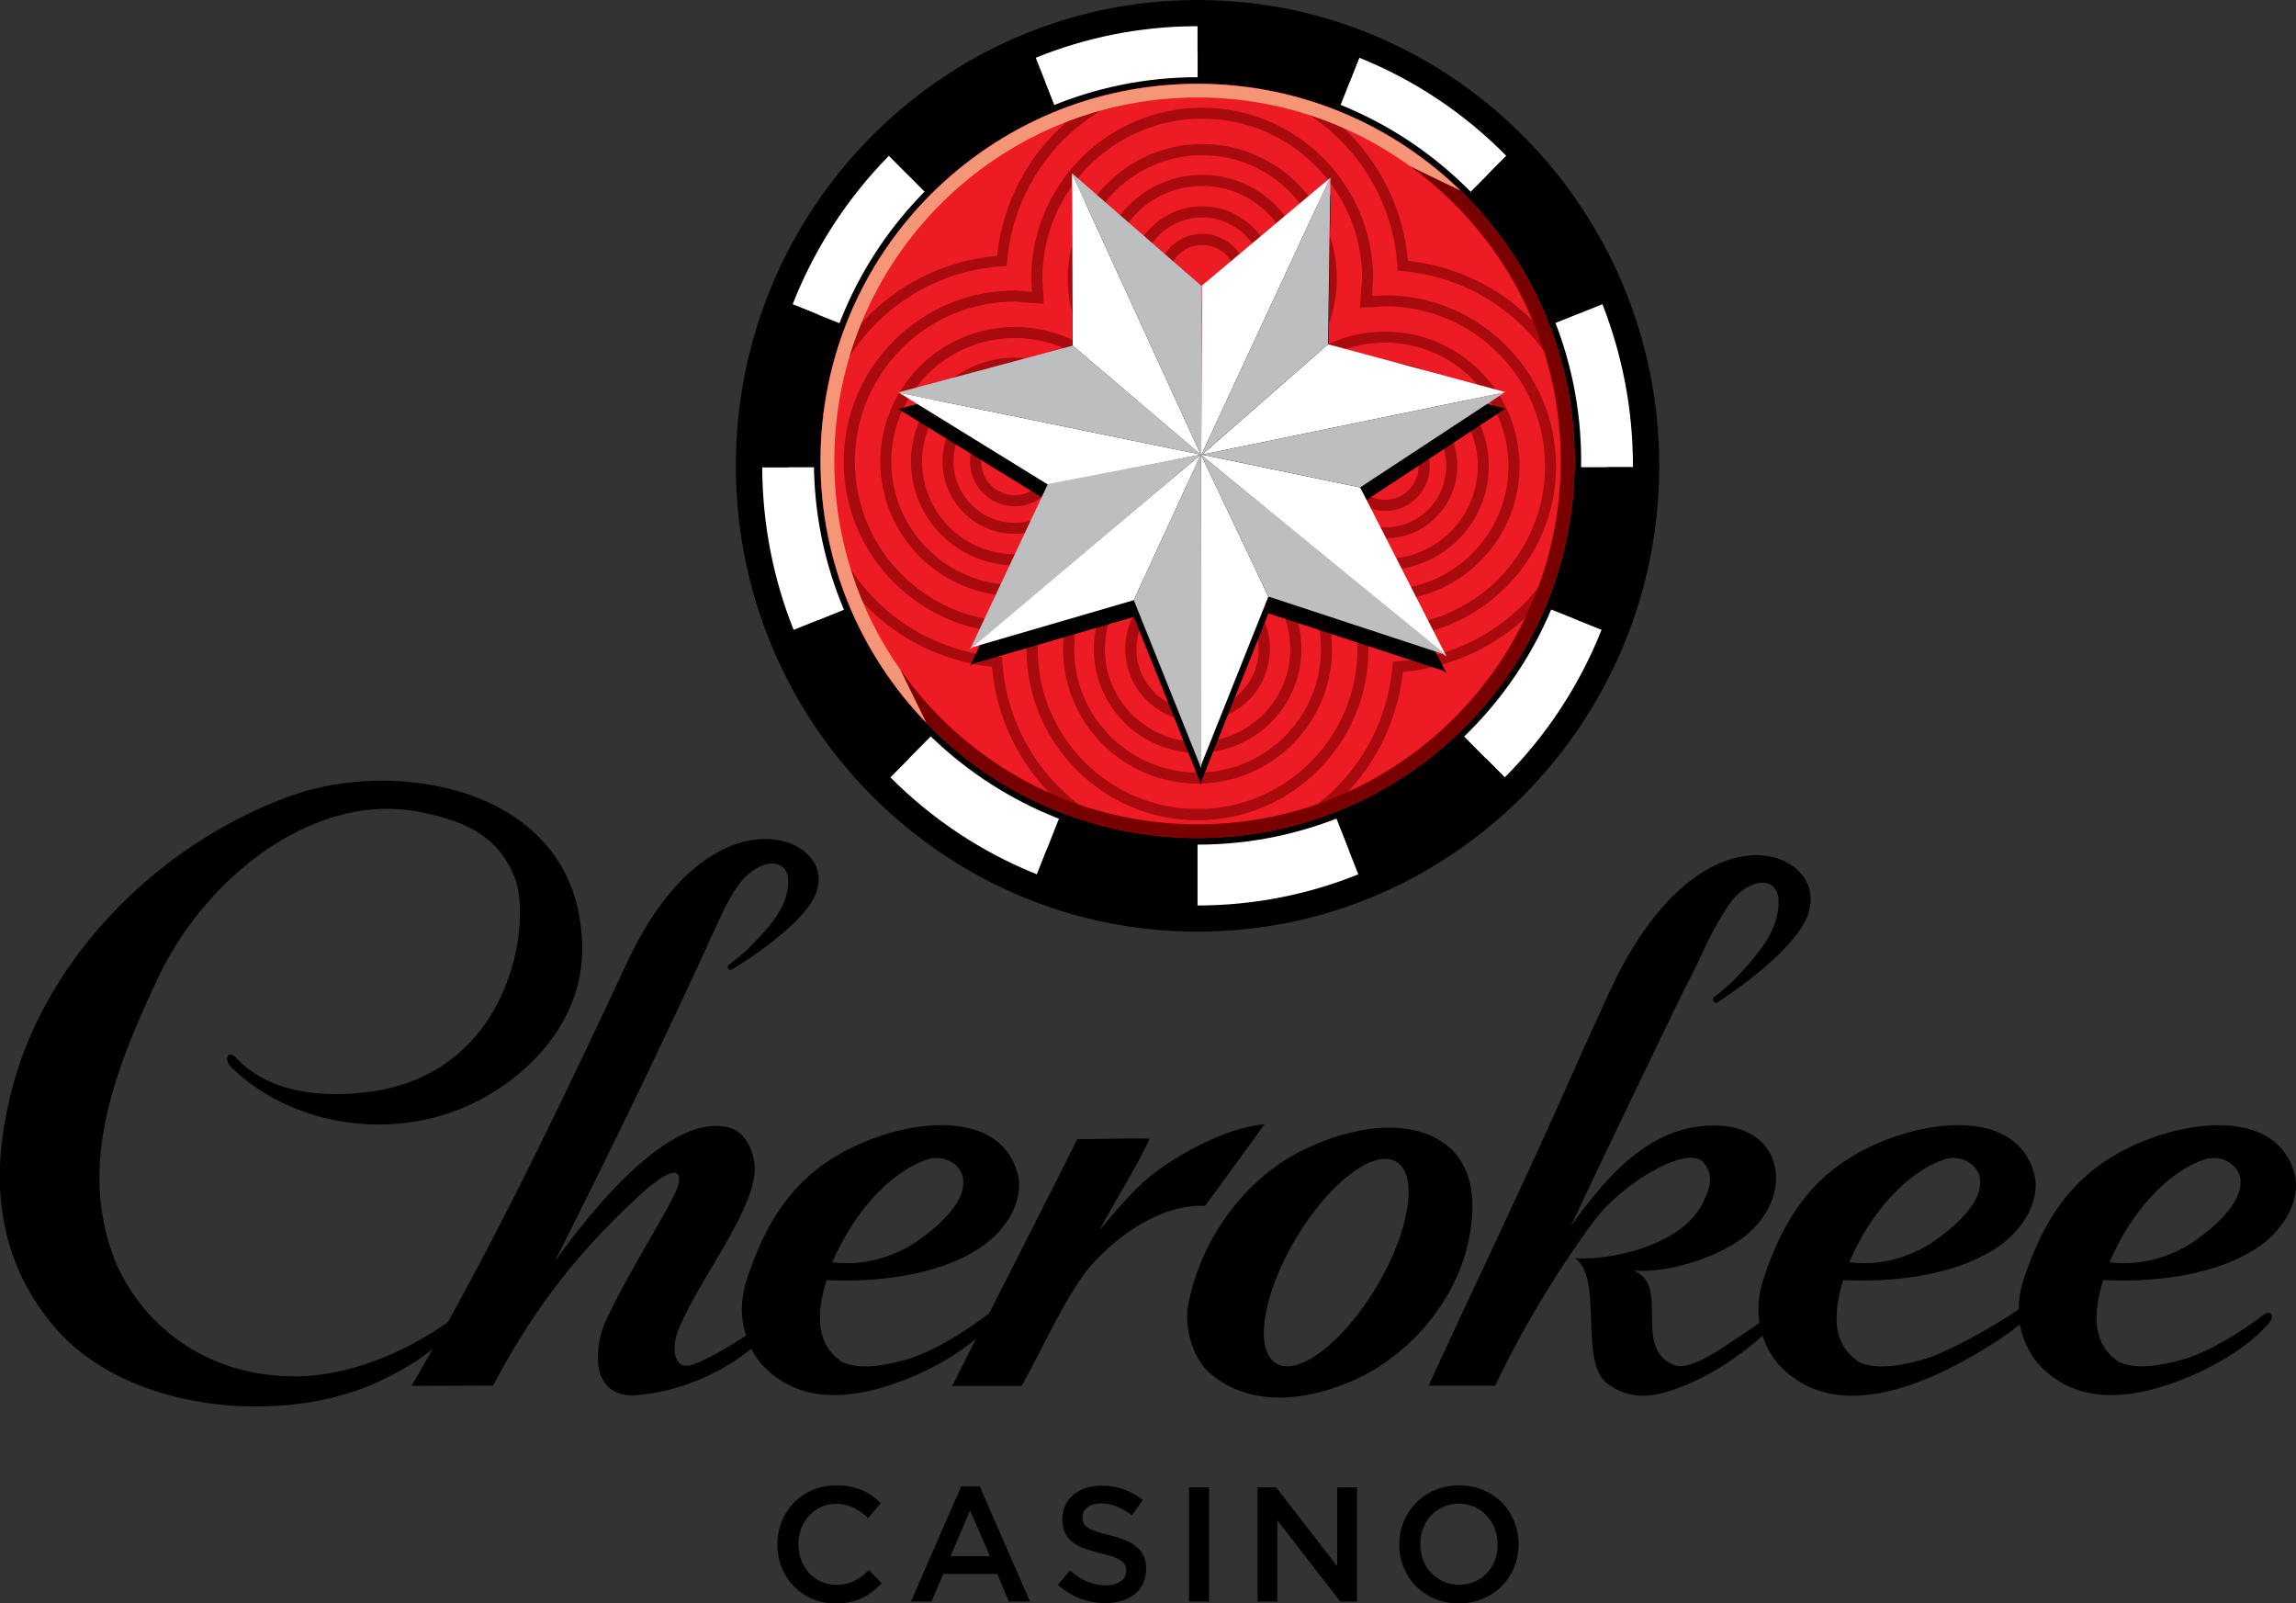 <svg xmlns="http://www.w3.org/2000/svg" xmlns:xlink="http://www.w3.org/1999/xlink" id="Layer_1" x="0px" y="0px" viewBox="0 0 228.75 159.71" style="enable-background:new 0 0 228.75 159.71;" xml:space="preserve"><rect x="0" y="0" width="228.75" height="159.71" fill="#333333" stroke="none"/> <style type="text/css"> .st0{fill:#943A41;} .st1{fill:#FFFFFF;} .st2{fill:#ED1C24;} .st3{fill:url(#XMLID_00000045605749105277711220000017318943759007383996_);} .st4{opacity:0.7;} .st5{clip-path:url(#XMLID_00000039827974833415643720000018350309111533464454_);} .st6{fill:#8B0304;} .st7{fill:#790000;} .st8{fill:#F69679;} .st9{fill:#BCBEC0;} </style> <g> <g> <g> <path d="M77.45,153.86v-0.03c0-3.23,2.42-5.88,5.87-5.88c2.1,0,3.36,0.73,4.45,1.77l-1.28,1.48c-0.91-0.85-1.89-1.41-3.19-1.41 c-2.16,0-3.75,1.79-3.75,4.01v0.03c0,2.23,1.58,4.03,3.75,4.03c1.4,0,2.29-0.55,3.27-1.46l1.28,1.3 c-1.19,1.23-2.49,2.02-4.62,2.02C79.92,159.71,77.45,157.13,77.45,153.86z"></path> <path d="M95.76,148.06h1.85l5.01,11.46h-2.11l-1.15-2.75h-5.38l-1.17,2.75h-2.05L95.76,148.06z M98.62,155l-1.97-4.55L94.7,155 H98.62z"></path> <path d="M105.4,157.86l1.2-1.43c1.09,0.94,2.19,1.48,3.59,1.48c1.23,0,2.01-0.59,2.01-1.43v-0.03c0-0.81-0.45-1.25-2.57-1.74 c-2.42-0.58-3.79-1.3-3.79-3.4v-0.03c0-1.95,1.63-3.3,3.88-3.3c1.66,0,2.97,0.5,4.13,1.43l-1.07,1.51 c-1.02-0.76-2.05-1.17-3.09-1.17c-1.17,0-1.85,0.6-1.85,1.35v0.03c0,0.88,0.52,1.27,2.71,1.79c2.41,0.59,3.64,1.45,3.64,3.33 v0.03c0,2.13-1.67,3.4-4.06,3.4C108.41,159.68,106.76,159.08,105.4,157.86z"></path> <path d="M118.46,148.14h2v11.38h-2V148.14z"></path> <path d="M125.29,148.14h1.85l6.09,7.87v-7.87h1.97v11.38h-1.67l-6.27-8.09v8.09h-1.97V148.14z"></path> <path d="M139.41,153.86v-0.03c0-3.2,2.47-5.88,5.96-5.88c3.49,0,5.93,2.65,5.93,5.85v0.03c0,3.2-2.47,5.88-5.96,5.88 C141.85,159.71,139.41,157.06,139.41,153.86z M149.21,153.86v-0.03c0-2.21-1.61-4.05-3.87-4.05c-2.26,0-3.84,1.8-3.84,4.01v0.03 c0,2.21,1.61,4.03,3.87,4.03C147.64,157.86,149.21,156.07,149.21,153.86z"></path> </g> <g id="XMLID_162_"> <path id="XMLID_169_" d="M225.21,124.06c2.42-1.75,3.93-4.49,3.46-6.88c-1.62-7.03-11.44-5.78-17.65-2.31 c-4.78,2.68-7.47,6.73-9.39,12.53c-0.34,1.03-0.5,2.04-0.5,3.01c-2.58,1.79-7.18,4.3-9.37,4.96c-2.46,0.71-4.94,1.09-6.63,0.26 c-1.13-0.88-3.22-2.51-1.5-8.13c4.38,0.24,11.16-0.27,15.64-3.45c2.43-1.75,3.93-4.49,3.46-6.88 c-1.62-7.03-11.44-5.78-17.65-2.31c-4.78,2.68-7.47,6.73-9.39,12.53c-0.5,1.52-0.61,3-0.4,4.38c-3.75,2.54-6.62,4.74-8.45,4.22 c-4.3-1.64-0.32-8.04-4.11-9.43c3.26,0.26,8.05-1.14,10.94-3.28c5.35-4.08,4.16-11.6-3.57-11.16 c-6.44,0.37-10.61,5.93-13.58,9.96c3.66-7.79,10.57-22.07,10.57-22.07c0.93-1.91,1.93-3.76,2.78-5.66 c0.74-1.66,2.32-4.31,2.94-4.95c2.06-2.17,4.35-1.86,4.39,0.32c0.06,3.03-2.16,5.5-4.61,8.07c-0.43,0.43-1.69,1.45-1.73,1.47 c-0.16,0.07-0.23,0.27-0.17,0.43c0.04,0.1,0.12,0.17,0.22,0.19c0.06,0.01,0.12,0.01,0.18-0.02c0.03-0.02,8.94-5.68,9.25-9.69 c1.01-5.66-11.32-10.43-20.11,8.89c-0.15,0.33-2.49,5.43-3.53,7.79c-4.94,11.2-10.18,21.99-14.36,31.16h6.63 c2.33-4.95,6.07-11.39,9.97-16.56c2.7-3.57,9.11-7.42,10.71-5.72c1.1,1.18,0.83,2.52-0.13,4.33c-2.02,3.79-8.6,5.52-12.61,5.26 c2.84,1.88,0.39,10.34,3.18,12.45c1.8,1.38,3.71,1.48,5.59,0.97c4.48-1.22,8.16-4.12,9.92-5.69c0.33,1.03,0.87,1.98,1.56,2.81 c3.67,4.01,9.03,3.94,15.26,1.28c2.21-0.94,6.41-3.22,8.81-5.23c0.26,1.48,0.9,2.83,1.85,3.95c3.67,4.01,9.03,3.83,15.27,1.17 c2.61-1.12,5.75-2.99,7.66-5.19c0.67-0.78,0.26-1.44-0.5-0.87c-2.33,1.78-5.43,3.66-7.85,4.39c-2.46,0.71-4.94,1.09-6.63,0.26 c-1.13-0.88-3.22-2.51-1.49-8.13C213.94,127.75,220.73,127.24,225.21,124.06z M219.55,115.52c2.58-1,7.11,2.32-0.67,7.93 c-2.72,1.96-6.05,2.67-8.71,2.27C212.24,120.87,215.83,116.79,219.55,115.52z M193.62,115.52c2.58-1,7.11,2.32-0.67,7.93 c-2.72,1.96-6.05,2.67-8.71,2.27C186.31,120.87,189.9,116.79,193.62,115.52z"></path> <path id="XMLID_166_" d="M144.78,114.65c-3.37-3.4-9.59-2.81-15.29,0.06c-6.28,3.27-10.3,9.83-11.2,15.84 c-0.15,2.22,0.68,4.97,2.38,6.33c3.47,2.9,8.46,3.04,13.95,0.71c6.05-2.63,10.54-8.26,11.72-14.14 C147.08,119.71,146.73,116.78,144.78,114.65z M137.11,128.22c-3.32,5.54-7.79,8.93-9.99,7.57c-2.2-1.36-1.3-6.95,2.02-12.49 c3.32-5.54,7.79-8.93,10-7.57C141.34,117.09,140.43,122.68,137.11,128.22z"></path> <path id="XMLID_163_" d="M120.06,120.1c1.7-2.25,4.06-5.57,5.92-8.11c-3.79,0.25-8.99,3.22-11.33,5.13 c-2.01,1.63-3.79,3.91-5.12,5.42c1.6-2.99,3.7-6.28,5.02-9.12c-2.13-0.06-5.36,0.05-7.22,0.05c-2.65,5.31-5.83,11.53-8.8,17.38 c-0.07,0.03-0.14,0.08-0.21,0.13c-2.33,1.78-5.42,3.66-7.85,4.39c-2.46,0.71-4.94,1.09-6.63,0.26c-1.13-0.88-3.22-2.51-1.49-8.13 c4.37,0.24,11.16-0.27,15.64-3.45c2.43-1.75,3.93-4.49,3.46-6.88c-1.62-7.03-11.44-5.78-17.65-2.31 c-4.78,2.68-7.47,6.73-9.38,12.53c-0.66,2.01-0.65,3.94-0.1,5.65c-1.78,1.16-3.89,2.4-5.28,2.87c-2.19,0.75-2.02-2.13-1.49-3.33 c1.8-4.7,7.13-11.26,7.62-15.63c0.2-1.48-0.55-4.13-2.57-4.65c-7.21-1.85-17.22,13.4-17.29,13.27 c5.39-10.65,11.27-22.81,16.32-33.9c0.67-1.47,1.57-3.29,2.7-4.38c1.96-1.88,4.11-1.62,4.19,0.32c0.12,2.7-1.95,4.87-4.24,7.14 c-0.4,0.38-1.58,1.28-1.61,1.3c-0.15,0.06-0.22,0.23-0.15,0.38c0.04,0.09,0.12,0.15,0.21,0.17c0.06,0.01,0.12,0.01,0.17-0.02 c0.03-0.01,8.41-4.97,8.62-8.54c0.85-5.02-11-9.35-19,7.74c-5.56,11.89-11.45,24.27-17.89,35.9c-4.06,2.9-9.41,5.19-14.53,5.4 c-8.23,0.26-15.06-3.86-18.42-10.97c-3.94-9.32-0.8-18.55,4.3-29.2c4.85-9.85,15.78-18.41,26.44-15.91 c4.08,0.91,7.17,2.26,8.86,6.41c1.75,4.28-0.24,19.84-15.03,21.41c-5.17,0.55-9.76-0.3-12.76-3.47 c-0.78-0.83-1.23,0.17-0.47,0.93c6.17,6.1,17.5,7.98,26.27,2.42c5.56-3.54,9.56-9.27,8.58-16.38 c-1.57-13.96-18.51-16.83-28.97-13.03c-13.49,4.9-25.13,16.81-28.07,30.73c-1.96,8.62-0.6,16.28,4.89,22.49 c7.46,8.31,22.72,9.43,31.95,5.13c2.31-1.08,4.08-2.15,5.46-3.3c-0.7,1.24-1.42,2.48-2.13,3.7l8.12-0.03 c3.26-6.11,7.25-12.22,14.61-18.96c3.86-3.53,4.68-2.44,3.32,0.23c-1.46,2.84-4.97,8.46-6.74,12.38 c-0.96,2.11-1.8,7.34,2.82,7.34c5.06-0.38,9.21-2.59,11.71-4.66c0.28,0.54,0.62,1.05,1.02,1.52c3.67,4.01,9.03,3.83,15.27,1.17 c1.99-0.85,4.28-2.14,6.1-3.67c-0.82,1.62-1.61,3.19-2.36,4.69h6.9c2-3.5,4.27-8.73,6.74-11.79 C111.43,122.91,115.69,119.97,120.06,120.1z M92.31,115.52c2.58-1,7.11,2.32-0.67,7.93c-2.72,1.96-6.06,2.67-8.71,2.27 C85,120.87,88.59,116.79,92.31,115.52z"></path> </g> </g> <g id="XMLID_1_"> <polygon id="XMLID_161_" class="st0" points="93.68,9.86 93.6,10.23 93.83,10.58 93.91,10.19 93.68,9.86 "></polygon> <polygon id="XMLID_160_" class="st0" points="144.94,9.86 145.03,10.23 144.79,10.58 144.71,10.19 144.94,9.86 "></polygon> <polygon id="XMLID_159_" class="st0" points="156.37,22.65 156.07,22.58 155.86,22.73 156.17,22.79 156.37,22.65 "></polygon> <polygon id="XMLID_158_" class="st0" points="154.02,18.93 153.63,18.84 153.3,19.08 153.68,19.16 154.02,18.93 "></polygon> <polygon id="XMLID_157_" class="st0" points="82.25,22.65 82.56,22.58 82.77,22.73 82.46,22.79 82.25,22.65 "></polygon> <polygon id="XMLID_156_" class="st0" points="84.6,18.93 84.99,18.84 85.32,19.08 84.94,19.16 84.6,18.93 "></polygon> <polygon id="XMLID_155_" class="st0" points="97.4,85.18 97.34,84.88 97.47,84.67 97.54,84.98 97.4,85.18 "></polygon> <polygon id="XMLID_154_" class="st0" points="93.68,82.84 93.6,82.45 93.83,82.11 93.91,82.49 93.68,82.84 "></polygon> <polygon id="XMLID_153_" class="st0" points="141.22,85.18 141.29,84.88 141.15,84.67 141.08,84.98 141.22,85.18 "></polygon> <polygon id="XMLID_152_" class="st0" points="144.94,82.84 145.03,82.45 144.79,82.11 144.71,82.49 144.94,82.84 "></polygon> <polygon id="XMLID_151_" class="st0" points="156.37,70.04 156.07,70.1 155.86,69.96 156.17,69.89 156.37,70.04 "></polygon> <polygon id="XMLID_150_" class="st0" points="154.02,73.75 153.63,73.84 153.3,73.61 153.68,73.52 154.02,73.75 "></polygon> <polygon id="XMLID_149_" class="st0" points="82.25,70.04 82.56,70.1 82.77,69.96 82.46,69.89 82.25,70.04 "></polygon> <polygon id="XMLID_148_" class="st0" points="84.6,73.75 84.99,73.84 85.32,73.61 84.94,73.52 84.6,73.75 "></polygon> <path id="XMLID_147_" class="st1" d="M162.7,46.4c0,24.18-19.43,43.79-43.39,43.79c-23.96,0-43.38-19.61-43.38-43.79 S95.36,2.61,119.31,2.61C143.27,2.61,162.7,22.22,162.7,46.4L162.7,46.4z"></path> <path id="XMLID_144_" d="M73.31,46.4c0,25.59,20.64,46.4,46,46.4c25.37,0,46-20.82,46-46.4c0-25.59-20.64-46.4-46-46.4 C93.95,0,73.31,20.82,73.31,46.4z M78.55,46.4c0-22.7,18.29-41.17,40.77-41.17c22.48,0,40.77,18.47,40.77,41.17 c0,22.7-18.29,41.17-40.77,41.17C96.84,87.57,78.55,69.1,78.55,46.4z"></path> <path id="XMLID_143_" class="st2" d="M119.31,46.54L119.31,46.54L119.31,46.54z"></path> <polygon id="XMLID_142_" class="st2" points="119.31,46.54 119.31,46.54 119.31,46.54 "></polygon> <path id="XMLID_141_" d="M79.06,62.74c2.21,5.55,5.51,10.54,9.64,14.69l30.61-30.89L79.06,62.74L79.06,62.74z"></path> <path id="XMLID_140_" class="st1" d="M75.94,46.54c0.02,5.73,1.13,11.19,3.13,16.2l40.25-16.2H75.94L75.94,46.54z"></path> <path id="XMLID_139_" class="st1" d="M88.57,15.51c-4.13,4.19-7.41,9.22-9.6,14.8l40.35,16.22L88.57,15.51L88.57,15.51z"></path> <path id="XMLID_138_" class="st1" d="M119.31,46.54L88.71,77.43c4.13,4.15,9.09,7.46,14.6,9.66L119.31,46.54L119.31,46.54z"></path> <path id="XMLID_137_" d="M78.97,30.32c-1.95,4.98-3.04,10.4-3.04,16.08l0.01,0.14h43.38L78.97,30.32L78.97,30.32z"></path> <path id="XMLID_136_" class="st1" d="M119.31,46.54l30.61,30.89c4.14-4.15,7.44-9.15,9.65-14.71L119.31,46.54L119.31,46.54z"></path> <path id="XMLID_135_" d="M119.31,46.54l16.02,40.56c5.5-2.21,10.46-5.52,14.58-9.66L119.31,46.54L119.31,46.54z"></path> <path id="XMLID_134_" d="M119.31,46.54L103.31,87.1c4.95,1.99,10.35,3.09,16.01,3.09V46.54L119.31,46.54z"></path> <path id="XMLID_133_" class="st1" d="M119.31,90.19c5.66,0,11.07-1.11,16.02-3.1l-16.02-40.56V90.19L119.31,90.19z"></path> <path id="XMLID_132_" d="M159.66,30.3c-2.19-5.58-5.47-10.61-9.6-14.79l-30.74,31.03L159.66,30.3L159.66,30.3z"></path> <path id="XMLID_131_" class="st1" d="M119.31,46.54L119.31,46.54h43.38l0-0.14c0-5.69-1.09-11.11-3.04-16.1L119.31,46.54 L119.31,46.54z"></path> <path id="XMLID_130_" d="M159.57,62.73c2-5.01,3.11-10.46,3.13-16.19h-43.38L159.57,62.73L159.57,62.73z"></path> <path id="XMLID_129_" class="st1" d="M150.06,15.51c-4.13-4.19-9.11-7.54-14.64-9.76l-16.1,40.79L150.06,15.51L150.06,15.51z"></path> <path id="XMLID_128_" d="M103.2,5.75c-5.53,2.24-10.49,5.57-14.63,9.76l30.74,31.03L103.2,5.75L103.2,5.75z"></path> <path id="XMLID_127_" class="st1" d="M119.31,46.54V2.61c-5.7,0-11.13,1.12-16.12,3.14L119.31,46.54L119.31,46.54L119.31,46.54z"></path> <path id="XMLID_126_" d="M135.42,5.75c-4.98-2.02-10.41-3.13-16.1-3.13v43.92L135.42,5.75L135.42,5.75z"></path> <linearGradient id="XMLID_00000060711608632596279610000002139494679170530997_" gradientUnits="userSpaceOnUse" x1="135.246" y1="73.271" x2="102.322" y2="16.738"> <stop offset="0" style="stop-color:#8B0304"></stop> <stop offset="0.107" style="stop-color:#9B311E"></stop> <stop offset="0.293" style="stop-color:#B7644D"></stop> <stop offset="0.471" style="stop-color:#CF927D"></stop> <stop offset="0.635" style="stop-color:#E3BCAC"></stop> <stop offset="0.783" style="stop-color:#F1DCD3"></stop> <stop offset="0.91" style="stop-color:#FAF2EF"></stop> <stop offset="1" style="stop-color:#FFFFFF"></stop> </linearGradient> <path id="XMLID_123_" style="fill:url(#XMLID_00000060711608632596279610000002139494679170530997_);" d="M119.31,11.91 c-18.78,0-34,15.22-34,34c0,18.78,15.23,34,34,34c18.78,0,34-15.22,34-34C153.32,27.13,138.1,11.91,119.31,11.91z M119.48,79.83 c-18.47,0-33.43-14.97-33.43-33.44c0-18.46,14.97-33.43,33.43-33.43c18.46,0,33.43,14.97,33.43,33.43 C152.91,64.86,137.94,79.83,119.48,79.83z"></path> <path id="XMLID_120_" d="M81.09,45.91c0,21.07,17.15,38.22,38.22,38.22c21.08,0,38.22-17.15,38.22-38.22 c0-21.07-17.15-38.22-38.22-38.22C98.24,7.7,81.09,24.84,81.09,45.91z M82.4,45.91C82.4,25.56,98.96,9,119.31,9 c20.36,0,36.91,16.56,36.91,36.91c0,20.36-16.56,36.91-36.91,36.91C98.96,82.83,82.4,66.27,82.4,45.91z"></path> <path id="XMLID_119_" class="st2" d="M156.88,45.91c0,20.75-16.82,37.56-37.57,37.56c-20.75,0-37.57-16.81-37.57-37.56 c0-20.75,16.82-37.57,37.57-37.57C140.07,8.35,156.88,25.17,156.88,45.91L156.88,45.91z"></path> <polygon id="XMLID_118_" points="119.77,47.06 132.31,36.08 119.76,47.06 135.51,50.33 119.79,47.06 119.77,47.06 "></polygon> <polygon id="XMLID_117_" points="119.76,47.06 132.31,36.08 132.55,19.48 132.51,19.51 119.71,47.05 119.76,47.06 "></polygon> <polygon id="XMLID_116_" points="106.8,19.05 106.87,36.21 119.62,47.02 106.8,19.05 "></polygon> <polygon id="XMLID_115_" points="96.67,66.31 96.73,66.29 96.75,66.23 96.67,66.31 "></polygon> <polygon id="XMLID_114_" points="144.1,67.03 143.99,66.95 144.03,67 144.1,67.03 "></polygon> <polygon id="XMLID_113_" points="119.58,78.21 119.61,78.14 119.58,78.07 119.58,78.21 "></polygon> <g id="XMLID_34_" class="st4"> <defs> <path id="XMLID_35_" class="st4" d="M156.88,45.91c0,20.75-16.82,37.56-37.57,37.56c-20.75,0-37.57-16.81-37.57-37.56 c0-20.75,16.82-37.57,37.57-37.57C140.07,8.35,156.88,25.17,156.88,45.91L156.88,45.91z"></path> </defs> <clipPath id="XMLID_00000171688842346009943790000012437413166646048153_"> <use xlink:href="#XMLID_35_" style="overflow:visible;"></use> </clipPath> <g id="XMLID_109_" style="clip-path:url(#XMLID_00000171688842346009943790000012437413166646048153_);"> <path id="XMLID_110_" class="st6" d="M109.44,27.75c0,5.7,4.64,10.34,10.34,10.34s10.34-4.64,10.34-10.34 c0-5.7-4.64-10.34-10.34-10.34S109.44,22.05,109.44,27.75z M110.54,27.75c0-5.09,4.14-9.23,9.23-9.23 c5.09,0,9.24,4.14,9.24,9.23c0,5.1-4.14,9.24-9.24,9.24C114.69,36.99,110.54,32.85,110.54,27.75z"></path> </g> <g id="XMLID_105_" style="clip-path:url(#XMLID_00000171688842346009943790000012437413166646048153_);"> <path id="XMLID_106_" class="st6" d="M106.38,27.75c0,7.39,6.01,13.4,13.4,13.4c7.39,0,13.41-6.01,13.41-13.4 c0-7.39-6.01-13.4-13.41-13.4C112.39,14.35,106.38,20.36,106.38,27.75z M107.48,27.75c0-6.78,5.51-12.29,12.29-12.29 c6.78,0,12.3,5.52,12.3,12.29c0,6.78-5.52,12.3-12.3,12.3C113,40.05,107.48,34.53,107.48,27.75z"></path> </g> <g id="XMLID_101_" style="clip-path:url(#XMLID_00000171688842346009943790000012437413166646048153_);"> <path id="XMLID_102_" class="st6" d="M112.57,27.75c0,3.97,3.23,7.21,7.2,7.21c3.97,0,7.2-3.23,7.2-7.21 c0-3.97-3.23-7.2-7.2-7.2C115.81,20.55,112.57,23.78,112.57,27.75z M113.68,27.75c0-3.36,2.73-6.09,6.1-6.09 c3.36,0,6.1,2.73,6.1,6.09c0,3.36-2.73,6.1-6.1,6.1C116.41,33.85,113.68,31.12,113.68,27.75z"></path> </g> <g id="XMLID_97_" style="clip-path:url(#XMLID_00000171688842346009943790000012437413166646048153_);"> <path id="XMLID_98_" class="st6" d="M115.32,27.75c0,2.46,2,4.46,4.46,4.46c2.46,0,4.46-2,4.46-4.46c0-2.46-2-4.46-4.46-4.46 C117.32,23.29,115.32,25.3,115.32,27.75z M116.43,27.75c0-1.85,1.5-3.35,3.35-3.35c1.85,0,3.35,1.5,3.35,3.35 c0,1.85-1.5,3.35-3.35,3.35C117.93,31.11,116.43,29.6,116.43,27.75z"></path> </g> <g id="XMLID_93_" style="clip-path:url(#XMLID_00000171688842346009943790000012437413166646048153_);"> <path id="XMLID_94_" class="st6" d="M127.65,46.43c0,5.71,4.64,10.34,10.34,10.34c5.7,0,10.34-4.64,10.34-10.34 c0-5.7-4.64-10.34-10.34-10.34C132.29,36.09,127.65,40.73,127.65,46.43z M128.76,46.43c0-5.09,4.14-9.23,9.24-9.23 c5.09,0,9.23,4.14,9.23,9.23c0,5.09-4.14,9.23-9.23,9.23C132.9,55.66,128.76,51.52,128.76,46.43z"></path> </g> <g id="XMLID_89_" style="clip-path:url(#XMLID_00000171688842346009943790000012437413166646048153_);"> <path id="XMLID_90_" class="st6" d="M124.59,46.43c0,7.39,6.01,13.4,13.4,13.4c7.39,0,13.4-6.01,13.4-13.4 c0-7.39-6.01-13.4-13.4-13.4C130.61,33.03,124.59,39.04,124.59,46.43z M125.7,46.43c0-6.78,5.51-12.3,12.29-12.3 c6.78,0,12.3,5.52,12.3,12.3c0,6.78-5.52,12.3-12.3,12.3C131.21,58.73,125.7,53.21,125.7,46.43z"></path> </g> <g id="XMLID_85_" style="clip-path:url(#XMLID_00000171688842346009943790000012437413166646048153_);"> <path id="XMLID_86_" class="st6" d="M130.79,46.43c0,3.97,3.23,7.2,7.2,7.2c3.97,0,7.2-3.23,7.2-7.2c0-3.97-3.23-7.2-7.2-7.2 C134.02,39.22,130.79,42.46,130.79,46.43z M131.89,46.43c0-3.36,2.74-6.1,6.1-6.1c3.36,0,6.1,2.74,6.1,6.1 c0,3.36-2.73,6.1-6.1,6.1C134.63,52.53,131.89,49.79,131.89,46.43z"></path> </g> <g id="XMLID_81_" style="clip-path:url(#XMLID_00000171688842346009943790000012437413166646048153_);"> <path id="XMLID_82_" class="st6" d="M133.53,46.43c0,2.46,2,4.46,4.46,4.46c2.46,0,4.46-2,4.46-4.46c0-2.46-2-4.46-4.46-4.46 C135.54,41.97,133.53,43.97,133.53,46.43z M134.64,46.43c0-1.85,1.5-3.36,3.35-3.36c1.85,0,3.35,1.51,3.35,3.36 c0,1.85-1.5,3.35-3.35,3.35C136.15,49.78,134.64,48.28,134.64,46.43z"></path> </g> <g id="XMLID_77_" style="clip-path:url(#XMLID_00000171688842346009943790000012437413166646048153_);"> <path id="XMLID_78_" class="st6" d="M108.98,64.65c0,5.7,4.64,10.34,10.34,10.34c5.7,0,10.34-4.64,10.34-10.34 c0-5.7-4.64-10.34-10.34-10.34C113.61,54.3,108.98,58.94,108.98,64.65z M110.08,64.65c0-5.09,4.15-9.24,9.24-9.24 c5.09,0,9.23,4.14,9.23,9.24c0,5.09-4.14,9.23-9.23,9.23C114.23,73.88,110.08,69.74,110.08,64.65z"></path> </g> <g id="XMLID_73_" style="clip-path:url(#XMLID_00000171688842346009943790000012437413166646048153_);"> <path id="XMLID_74_" class="st6" d="M105.91,64.65c0,7.39,6.01,13.4,13.4,13.4c7.39,0,13.4-6.01,13.4-13.4 c0-7.39-6.01-13.4-13.4-13.4C111.93,51.24,105.91,57.26,105.91,64.65z M107.02,64.65c0-6.78,5.52-12.3,12.3-12.3 c6.78,0,12.29,5.51,12.29,12.3c0,6.78-5.52,12.3-12.29,12.3C112.54,76.94,107.02,71.43,107.02,64.65z"></path> </g> <g id="XMLID_69_" style="clip-path:url(#XMLID_00000171688842346009943790000012437413166646048153_);"> <path id="XMLID_70_" class="st6" d="M112.11,64.65c0,3.97,3.24,7.2,7.21,7.2c3.97,0,7.2-3.23,7.2-7.2c0-3.97-3.23-7.2-7.2-7.2 C115.35,57.44,112.11,60.67,112.11,64.65z M113.22,64.65c0-3.36,2.74-6.1,6.1-6.1c3.36,0,6.09,2.73,6.09,6.1 c0,3.36-2.73,6.1-6.09,6.1C115.95,70.74,113.22,68.01,113.22,64.65z"></path> </g> <g id="XMLID_65_" style="clip-path:url(#XMLID_00000171688842346009943790000012437413166646048153_);"> <path id="XMLID_66_" class="st6" d="M114.86,64.65c0,2.46,2,4.46,4.46,4.46c2.46,0,4.46-2,4.46-4.46c0-2.46-2-4.46-4.46-4.46 C116.86,60.19,114.86,62.19,114.86,64.65z M115.97,64.65c0-1.85,1.5-3.35,3.35-3.35c1.85,0,3.35,1.5,3.35,3.35 c0,1.85-1.5,3.35-3.35,3.35C117.47,68,115.97,66.49,115.97,64.65z"></path> </g> <g id="XMLID_61_" style="clip-path:url(#XMLID_00000171688842346009943790000012437413166646048153_);"> <path id="XMLID_62_" class="st6" d="M90.76,45.97c0,5.7,4.64,10.34,10.34,10.34c5.71,0,10.34-4.64,10.34-10.34 c0-5.7-4.64-10.35-10.34-10.35C95.4,35.63,90.76,40.27,90.76,45.97z M91.87,45.97c0-5.09,4.14-9.24,9.23-9.24 c5.1,0,9.24,4.14,9.24,9.24c0,5.09-4.14,9.23-9.24,9.23C96.01,55.2,91.87,51.06,91.87,45.97z"></path> </g> <g id="XMLID_57_" style="clip-path:url(#XMLID_00000171688842346009943790000012437413166646048153_);"> <path id="XMLID_58_" class="st6" d="M87.7,45.97c0,7.39,6.01,13.4,13.4,13.4c7.39,0,13.4-6.01,13.4-13.4 c0-7.39-6.01-13.4-13.4-13.4C93.71,32.57,87.7,38.58,87.7,45.97z M88.8,45.97c0-6.78,5.52-12.3,12.3-12.3 c6.78,0,12.29,5.51,12.29,12.3c0,6.78-5.51,12.29-12.29,12.29C94.32,58.26,88.8,52.75,88.8,45.97z"></path> </g> <g id="XMLID_49_" style="clip-path:url(#XMLID_00000171688842346009943790000012437413166646048153_);"> <g id="XMLID_50_"> <path id="XMLID_54_" class="st6" d="M102.74,27.75c0,0,0.05,0.73,0.08,1.32c-0.7-0.05-1.73-0.13-1.73-0.13 c-9.39,0-17.03,7.64-17.03,17.04c0,9.39,7.64,17.03,17.03,17.03c0,0,0.73-0.05,1.32-0.08c-0.05,0.7-0.14,1.73-0.14,1.73 c0,9.39,7.64,17.04,17.04,17.04c9.39,0,17.03-7.64,17.03-17.04c0,0-0.04-0.73-0.08-1.32c0.69,0.06,1.73,0.14,1.73,0.14 c9.4,0,17.04-7.64,17.04-17.04c0-9.39-7.64-17.03-17.04-17.03c0,0-0.73,0.05-1.31,0.08c0.05-0.69,0.13-1.73,0.13-1.73 c0-9.39-7.64-17.03-17.03-17.03C110.39,10.72,102.74,18.36,102.74,27.75z M103.97,29.6l-0.12-1.85 c0-8.78,7.15-15.93,15.93-15.93c8.78,0,15.93,7.14,15.93,15.93l-0.22,2.88l0.66-0.01l1.85-0.11c8.79,0,15.93,7.14,15.93,15.93 c0,8.79-7.15,15.93-15.93,15.93l-2.88-0.23l0.01,0.66l0.11,1.85c0,8.78-7.14,15.93-15.92,15.93c-8.79,0-15.93-7.15-15.93-15.93 l0.23-2.88l-0.67,0.01l-1.85,0.12c-8.78,0-15.93-7.14-15.93-15.93c0-8.78,7.15-15.93,15.93-15.93l2.88,0.22L103.97,29.6z"></path> <path id="XMLID_51_" class="st6" d="M116.92,44.12l0.11,1.85l-0.23,2.87l0.66-0.01l1.85-0.12l2.87,0.23l0-0.66l-0.12-1.85 l0.22-2.87l-0.66,0.01l-1.85,0.12l-2.87-0.23L116.92,44.12z M118.13,45.97c0,0-0.05-0.73-0.08-1.32 c0.7,0.05,1.73,0.13,1.73,0.13s0.73-0.05,1.32-0.08c-0.06,0.69-0.14,1.72-0.14,1.72s0.04,0.73,0.08,1.31 c-0.69-0.05-1.72-0.13-1.72-0.13s-0.73,0.05-1.32,0.08C118.06,47,118.13,45.97,118.13,45.97z"></path> </g> </g> <g id="XMLID_44_" style="clip-path:url(#XMLID_00000171688842346009943790000012437413166646048153_);"> <g id="XMLID_45_"> <path id="XMLID_46_" class="st6" d="M99.33,25.49c-10.6,0.91-18.85,9.8-18.85,20.48c0,10.61,7.87,19.3,18.35,20.45 c0.91,10.6,9.8,18.85,20.49,18.85c10.61,0,19.3-7.86,20.45-18.35c10.6-0.91,18.85-9.81,18.85-20.49 c0-10.61-7.87-19.3-18.35-20.45c-0.92-10.6-9.81-18.85-20.49-18.85C109.17,7.13,100.47,15,99.33,25.49z M99.86,65.91 l-0.03-0.47l-0.47-0.04c-10.13-0.89-17.78-9.25-17.78-19.43c0-10.25,8.02-18.79,18.25-19.45l0.47-0.03l0.04-0.47 c0.9-10.13,9.25-17.78,19.43-17.78c10.25,0,18.79,8.02,19.45,18.25l0.03,0.47l0.47,0.04c10.13,0.89,17.78,9.25,17.78,19.42 c0,10.25-8.02,18.8-18.25,19.45l-0.48,0.03l-0.04,0.47c-0.9,10.13-9.25,17.78-19.42,17.78 C109.07,84.16,100.52,76.15,99.86,65.91z"></path> </g> </g> <g id="XMLID_40_" style="clip-path:url(#XMLID_00000171688842346009943790000012437413166646048153_);"> <path id="XMLID_41_" class="st6" d="M93.9,45.97c0,3.97,3.23,7.2,7.2,7.2c3.97,0,7.21-3.23,7.21-7.2c0-3.97-3.23-7.21-7.21-7.21 C97.13,38.77,93.9,42,93.9,45.97z M95,45.97c0-3.37,2.73-6.1,6.1-6.1c3.36,0,6.1,2.73,6.1,6.1c0,3.36-2.74,6.1-6.1,6.1 C97.74,52.07,95,49.33,95,45.97z"></path> </g> <g id="XMLID_36_" style="clip-path:url(#XMLID_00000171688842346009943790000012437413166646048153_);"> <path id="XMLID_37_" class="st6" d="M96.64,45.97c0,2.46,2,4.46,4.46,4.46c2.46,0,4.46-2,4.46-4.46c0-2.46-2-4.46-4.46-4.46 C98.64,41.51,96.64,43.51,96.64,45.97z M97.75,45.97c0-1.85,1.5-3.35,3.35-3.35c1.85,0,3.35,1.5,3.35,3.35 c0,1.85-1.5,3.35-3.35,3.35C99.25,49.32,97.75,47.82,97.75,45.97z"></path> </g> </g> <path id="XMLID_33_" class="st7" d="M145.48,18.97l-5.01-2.42c9.1,6.57,15.03,17.27,15.03,29.36c0,19.99-16.2,36.2-36.19,36.2 c-12.25,0-23.07-6.09-29.62-15.4l2.58,5.27c6.83,7.09,16.42,11.5,27.04,11.5c20.75,0,37.57-16.81,37.57-37.56 C156.88,35.35,152.51,25.8,145.48,18.97z"></path> <path id="XMLID_32_" class="st8" d="M83.12,45.91c0-19.99,16.21-36.2,36.2-36.2c7.91,0,15.21,2.54,21.16,6.84l5.01,2.42 c-6.77-6.57-15.99-10.62-26.17-10.62c-20.75,0-37.57,16.82-37.57,37.57c0,10.13,4.01,19.31,10.53,26.06l-2.58-5.27 C85.56,60.83,83.12,53.66,83.12,45.91z"></path> <g id="XMLID_24_"> <polygon id="XMLID_31_" points="119.75,30.1 119.68,47.01 132.51,19.39 119.75,30.1 "></polygon> <polygon id="XMLID_30_" points="106.87,36.09 106.8,18.93 119.64,46.96 106.87,36.09 "></polygon> <polygon id="XMLID_29_" points="119.79,46.94 119.77,46.94 132.31,35.96 149.96,40.71 149.92,40.74 119.79,46.94 "></polygon> <polygon id="XMLID_28_" points="104.46,49.96 119.65,46.94 89.56,40.77 104.46,49.96 "></polygon> <polygon id="XMLID_27_" points="112.96,61.45 119.65,46.94 96.67,66.19 112.96,61.45 "></polygon> <polygon id="XMLID_26_" points="119.66,46.96 119.7,46.93 135.51,50.22 144.09,67.01 144.04,67 119.66,46.96 "></polygon> <polygon id="XMLID_25_" points="126.37,61.09 119.66,46.96 119.58,78.09 126.37,61.09 "></polygon> </g> <g id="XMLID_16_"> <polygon id="XMLID_23_" points="119.68,47.01 119.68,47.02 132.31,35.96 132.55,19.36 132.51,19.39 119.68,47.01 "></polygon> <polygon id="XMLID_22_" points="106.8,18.93 106.8,18.92 119.71,30.16 119.68,46.99 119.64,46.96 106.8,18.93 "></polygon> <polygon id="XMLID_21_" points="135.51,50.22 119.79,46.94 149.92,40.74 135.51,50.22 "></polygon> <polygon id="XMLID_20_" points="119.65,46.94 119.66,46.94 106.87,36.09 89.52,40.74 89.56,40.77 119.65,46.94 "></polygon> <polygon id="XMLID_19_" points="119.65,46.94 119.66,46.93 104.4,49.87 96.67,66.29 96.72,66.28 119.65,46.94 "></polygon> <polygon id="XMLID_18_" points="126.37,61.09 119.66,46.96 144.1,66.91 126.37,61.09 "></polygon> <polygon id="XMLID_17_" points="119.66,46.96 119.65,46.94 112.96,61.45 119.66,78.15 119.69,78.11 119.66,46.96 "></polygon> </g> <polygon id="XMLID_15_" class="st1" points="119.75,28.44 119.68,45.34 132.51,17.73 119.75,28.44 "></polygon> <polygon id="XMLID_14_" class="st1" points="106.87,34.43 106.8,17.27 119.64,45.29 106.87,34.43 "></polygon> <polygon id="XMLID_13_" class="st1" points="119.79,45.28 119.77,45.28 132.31,34.29 149.96,39.05 149.92,39.08 119.79,45.28 "></polygon> <polygon id="XMLID_12_" class="st1" points="104.46,48.3 119.65,45.28 89.56,39.11 104.46,48.3 "></polygon> <polygon id="XMLID_11_" class="st1" points="112.96,59.78 119.65,45.28 96.67,64.53 112.96,59.78 "></polygon> <polygon id="XMLID_10_" class="st1" points="119.66,45.3 119.7,45.27 135.51,48.55 144.09,65.35 144.04,65.34 119.66,45.3 "></polygon> <polygon id="XMLID_9_" class="st1" points="126.37,59.42 119.66,45.3 119.58,76.43 126.37,59.42 "></polygon> <polygon id="XMLID_8_" class="st9" points="119.68,45.34 119.68,45.36 132.31,34.29 132.55,17.7 132.51,17.73 119.68,45.34 "></polygon> <polygon id="XMLID_7_" class="st9" points="106.8,17.27 106.8,17.25 119.71,28.49 119.68,45.32 119.64,45.29 106.8,17.27 "></polygon> <polygon id="XMLID_6_" class="st9" points="135.51,48.55 119.79,45.28 149.92,39.08 135.51,48.55 "></polygon> <polygon id="XMLID_5_" class="st9" points="119.65,45.28 119.66,45.28 106.87,34.43 89.52,39.08 89.56,39.11 119.65,45.28 "></polygon> <polygon id="XMLID_4_" class="st9" points="119.65,45.28 119.66,45.27 104.4,48.21 96.67,64.63 96.72,64.62 119.65,45.28 "></polygon> <polygon id="XMLID_3_" class="st9" points="126.37,59.42 119.66,45.3 144.1,65.25 126.37,59.42 "></polygon> <polygon id="XMLID_2_" class="st9" points="119.66,45.3 119.65,45.28 112.96,59.78 119.66,76.49 119.69,76.44 119.66,45.3 "></polygon> </g> </g> </svg>